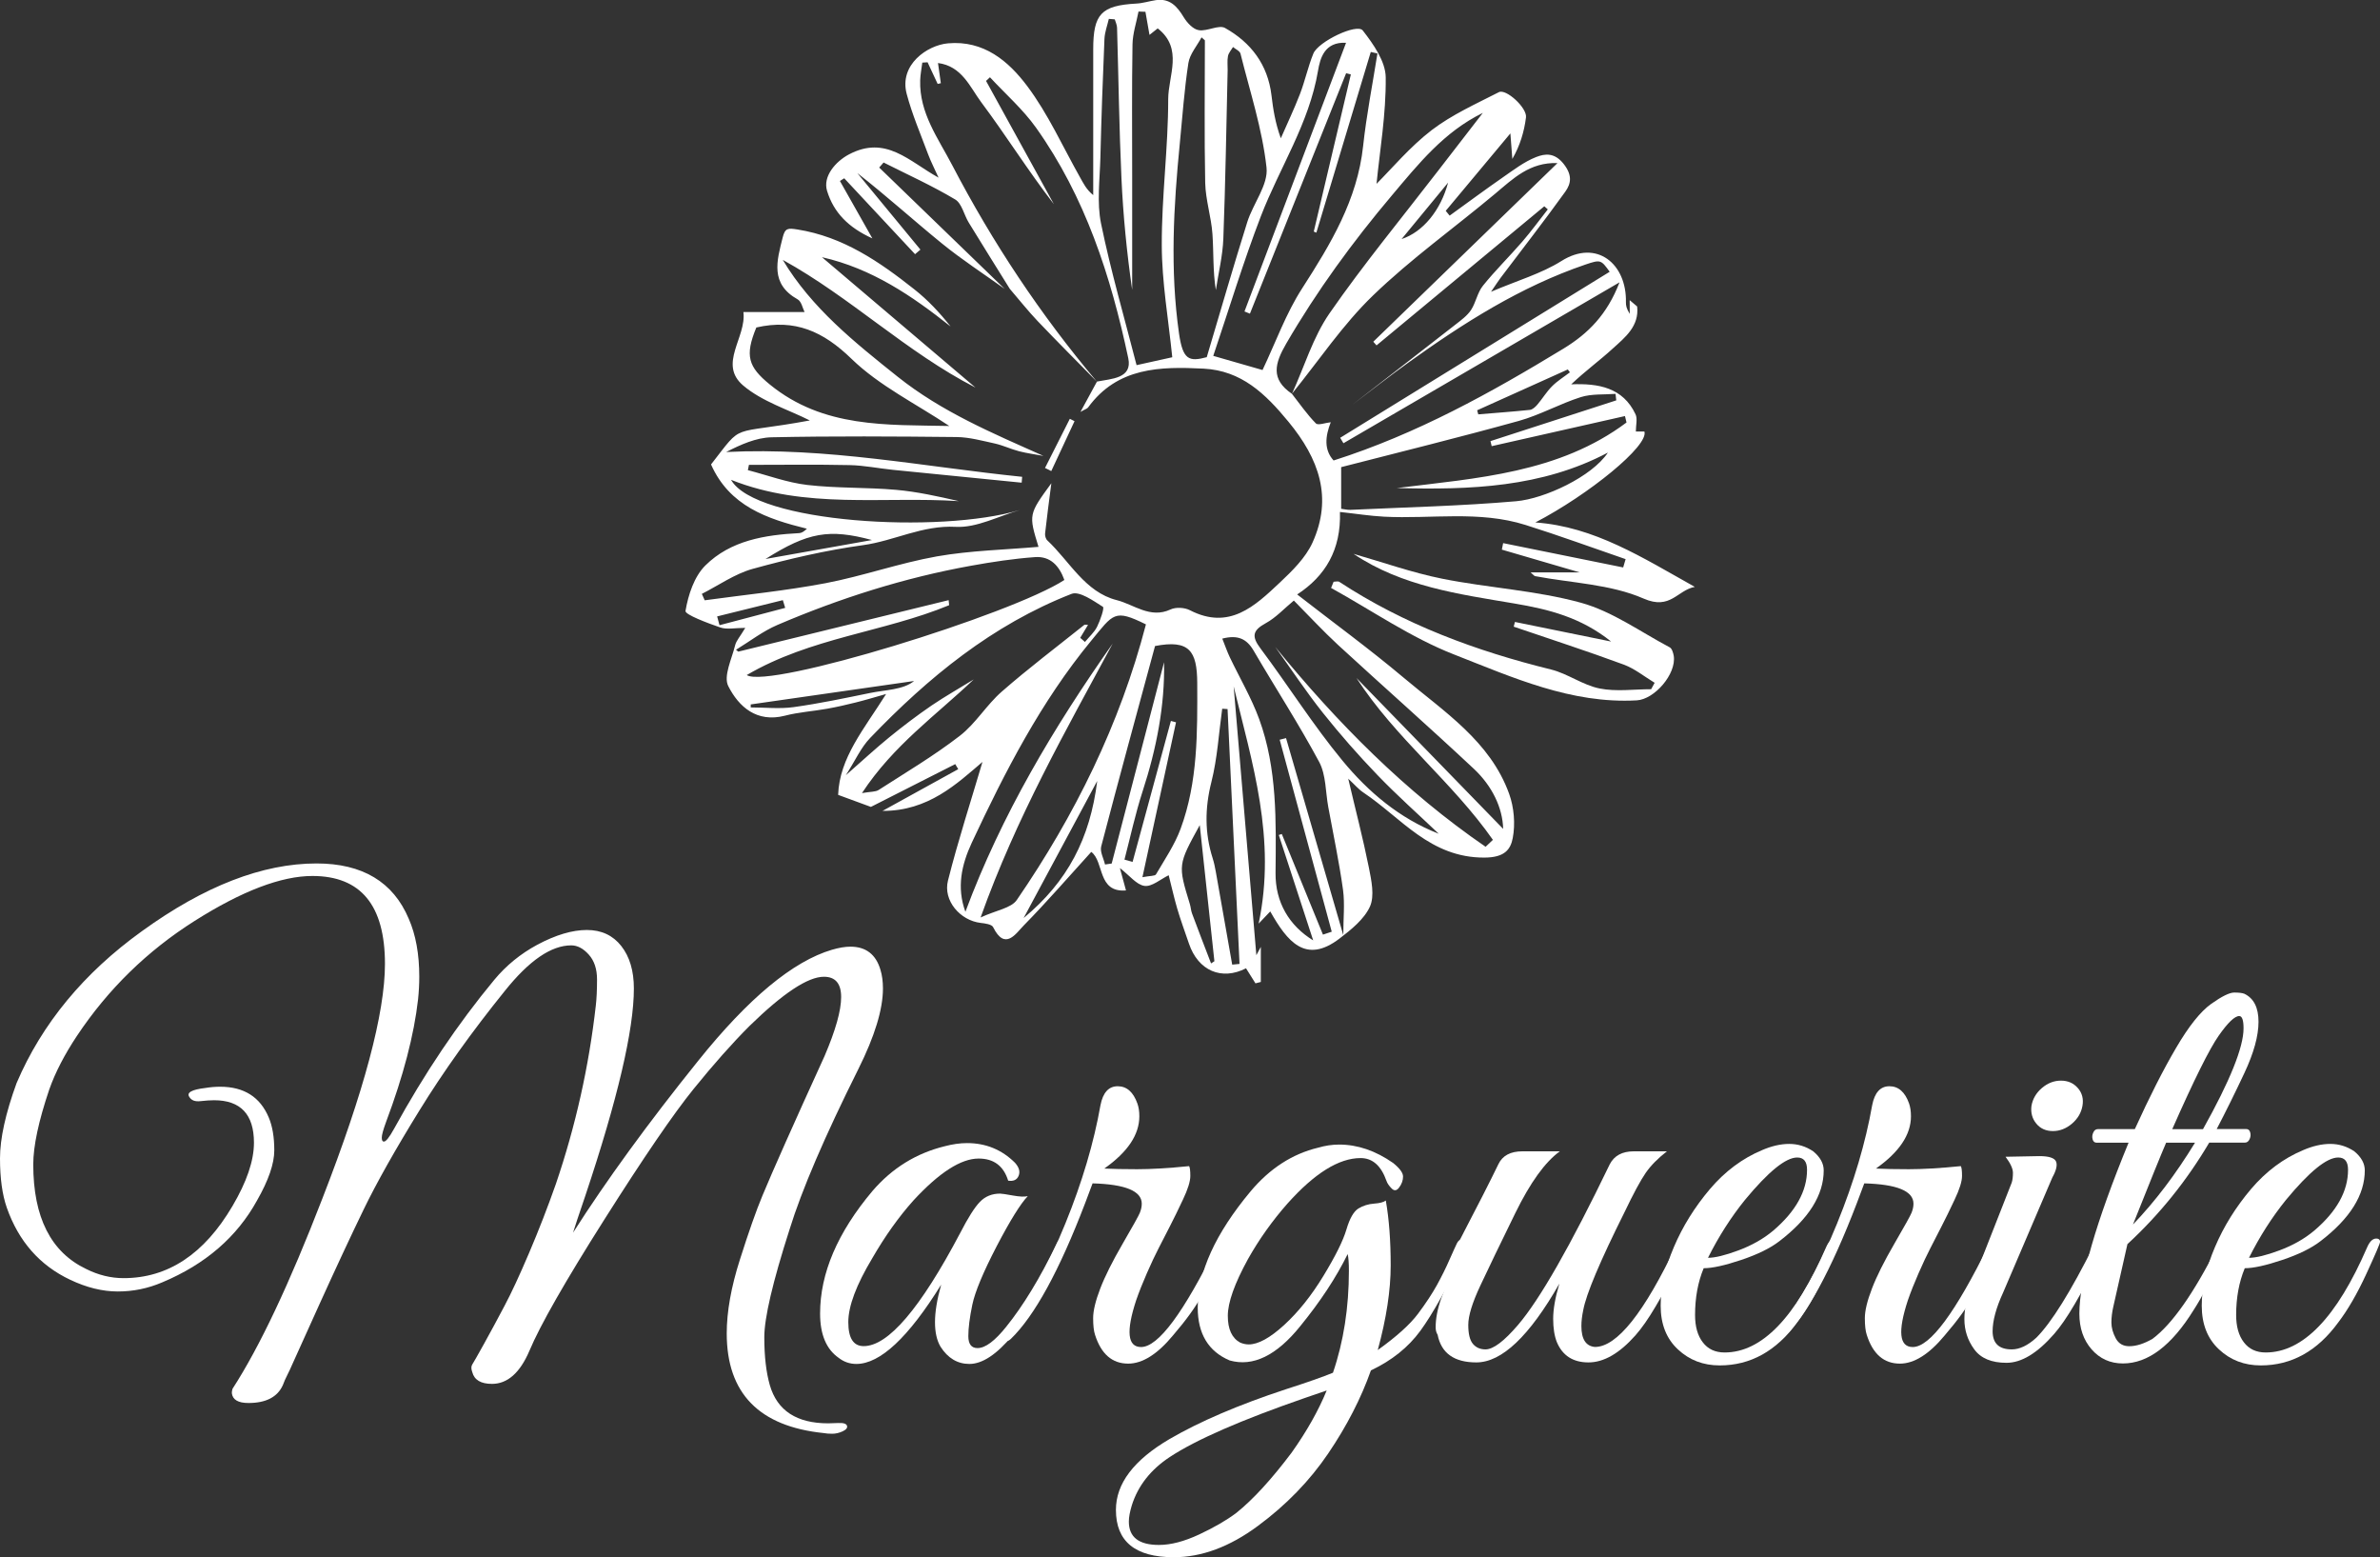 <?xml version="1.0" encoding="utf-8"?>
<!-- Generator: Adobe Illustrator 28.3.0, SVG Export Plug-In . SVG Version: 6.00 Build 0)  -->
<svg version="1.1" id="Calque_1" xmlns="http://www.w3.org/2000/svg" xmlns:xlink="http://www.w3.org/1999/xlink" x="0px" y="0px"
	 viewBox="0 0 292.68 191.44" style="enable-background:new 0 0 292.68 191.44;" xml:space="preserve">
<rect x="0" y="0" width="292.68" height="191.44" fill="#333333" stroke="none"/>
<style type="text/css">
	.st0{fill:#FFFFFF;}
</style>
<g>
	<g>
		<g>
			<path class="st0" d="M31.23,140.48c0-3.48-1.64-5.22-4.91-5.22c-0.45,0-1.01,0.04-1.66,0.11c-0.66,0.08-1.11-0.09-1.36-0.49
				c-0.4-0.55,0.25-0.93,1.97-1.13c0.6-0.1,1.21-0.15,1.81-0.15c2.92,0,4.91,1.26,5.97,3.78c0.45,1.06,0.68,2.41,0.68,4.04
				c0,1.64-0.71,3.69-2.12,6.16c-2.47,4.49-6.35,7.84-11.64,10.06c-1.77,0.76-3.59,1.13-5.48,1.13c-1.89,0-3.84-0.48-5.86-1.44
				c-3.73-1.76-6.33-4.71-7.79-8.85C0.28,146.88,0,144.86,0,142.41c0-2.44,0.68-5.53,2.04-9.26c3.12-7.31,8.27-13.54,15.42-18.68
				c7.66-5.54,14.82-8.32,21.47-8.32c5.64,0,9.43,2.27,11.34,6.81c0.86,1.97,1.29,4.34,1.29,7.11c0,0.91-0.05,1.84-0.15,2.8
				c-0.5,4.39-1.81,9.4-3.93,15.05c-0.35,0.96-0.53,1.6-0.53,1.93c0,0.33,0.08,0.49,0.23,0.49c0.25,0.05,0.68-0.48,1.29-1.59
				c3.73-6.8,7.84-12.9,12.32-18.3c1.46-1.76,3.23-3.2,5.29-4.31c2.27-1.21,4.3-1.81,6.09-1.81c1.79,0,3.2,0.66,4.23,1.97
				c1.03,1.31,1.55,3.05,1.55,5.22c0,5.09-1.99,13.58-5.97,25.48c-0.81,2.37-1.31,3.88-1.51,4.54c4.08-6.4,9.21-13.45,15.39-21.13
				c6.17-7.69,11.66-12.24,16.45-13.65c0.86-0.25,1.61-0.38,2.27-0.38c1.91,0,3.15,0.96,3.7,2.87c0.2,0.66,0.3,1.41,0.3,2.27
				c0,2.57-1.01,5.87-3.02,9.9c-4.13,8.27-6.96,14.85-8.47,19.74c-2.07,6.45-3.1,10.86-3.1,13.23c0,2.37,0.23,4.33,0.68,5.9
				c0.91,3.13,3.3,4.69,7.18,4.69c0.2,0,0.62-0.01,1.25-0.04c0.63-0.03,0.98,0.09,1.06,0.34c0.08,0.25-0.1,0.48-0.53,0.68
				c-0.43,0.2-0.86,0.3-1.29,0.3c-0.43,0-0.77-0.03-1.02-0.08c-7.96-0.81-11.95-4.89-11.95-12.25c0-2.67,0.54-5.71,1.63-9.11
				c1.08-3.4,2-6.01,2.76-7.83c1.21-2.92,3.75-8.64,7.64-17.16c1.36-3.18,2.04-5.59,2.04-7.26c0-1.66-0.71-2.49-2.12-2.49
				c-1.97,0-5.02,2.02-9.15,6.05c-2.12,2.12-4.41,4.7-6.88,7.75c-2.47,3.05-6.12,8.39-10.96,16.03c-4.84,7.64-7.91,13.02-9.22,16.14
				c-1.16,2.72-2.7,4.08-4.61,4.08c-1.36,0-2.17-0.48-2.42-1.44c-0.15-0.4-0.15-0.72,0-0.95c0.15-0.23,0.63-1.07,1.44-2.53
				c0.81-1.46,1.64-3,2.49-4.61c0.86-1.61,1.88-3.81,3.06-6.58c1.18-2.77,2.28-5.6,3.29-8.47c2.42-7.11,4.06-14.42,4.91-21.93
				c0.1-0.86,0.15-1.93,0.15-3.21s-0.34-2.31-1.02-3.06c-0.68-0.76-1.4-1.13-2.15-1.13c-2.47,0-5.19,1.87-8.17,5.6
				c-4.03,4.99-7.54,9.89-10.51,14.71c-2.97,4.81-5.25,8.86-6.84,12.14c-1.59,3.28-3.43,7.22-5.52,11.83
				c-2.09,4.61-3.2,7.07-3.33,7.37c-0.13,0.3-0.3,0.68-0.53,1.13c-0.23,0.45-0.42,0.88-0.57,1.29c-0.66,1.46-2.07,2.19-4.23,2.19
				c-1.26,0-1.94-0.4-2.04-1.21c0-0.15,0.02-0.33,0.08-0.53c3.33-5.14,7.01-12.93,11.04-23.36c5.14-13.21,7.71-22.83,7.71-28.88
				c0-7.21-2.97-10.81-8.92-10.81c-3.83,0-8.66,1.84-14.48,5.52c-5.82,3.68-10.65,8.39-14.48,14.14c-1.51,2.27-2.65,4.46-3.4,6.58
				c-1.31,3.88-1.97,6.96-1.97,9.22c0,6.5,2.17,10.79,6.5,12.85c1.51,0.76,3.05,1.13,4.61,1.13c5.44,0,9.91-2.95,13.38-8.85
				C30.34,145.3,31.23,142.7,31.23,140.48z"/>
			<path class="st0" d="M122.56,153.22c-1.66,3.2-2.66,5.6-2.99,7.18c-0.33,1.59-0.49,2.87-0.49,3.86c0,0.98,0.38,1.47,1.13,1.47
				c0.96,0,2.14-0.88,3.55-2.65c2.07-2.57,4.11-5.92,6.12-10.06c0.2-0.45,0.43-0.71,0.68-0.76c0.4-0.15,0.6,0,0.6,0.45
				c0,0.25-0.08,0.56-0.23,0.91c-4.64,9.38-8.54,14.06-11.72,14.06c-1.46,0-2.65-0.71-3.55-2.12c-0.45-0.76-0.68-1.76-0.68-3.02
				c0-1.26,0.25-2.8,0.76-4.61c-4.03,6.5-7.51,9.75-10.43,9.75c-0.81,0-1.54-0.25-2.19-0.76c-1.51-1.06-2.27-2.87-2.27-5.44
				c0-4.94,2.14-9.95,6.43-15.05c2.42-2.82,5.39-4.66,8.92-5.52c0.96-0.25,1.86-0.38,2.72-0.38c2.32,0,4.28,0.81,5.9,2.42
				c0.5,0.56,0.65,1.08,0.45,1.59c-0.2,0.5-0.63,0.71-1.29,0.61c-0.56-1.81-1.77-2.72-3.63-2.72c-2.17,0-4.84,1.71-8.01,5.14
				c-1.81,2.02-3.5,4.39-5.07,7.11c-1.97,3.28-2.95,5.9-2.95,7.86c0,1.97,0.63,2.95,1.89,2.95c3.02,0,6.98-4.64,11.87-13.91
				c0.96-1.86,1.76-3.14,2.42-3.82c0.65-0.68,1.49-1.02,2.49-1.02c0.2,0,0.72,0.08,1.55,0.23c0.83,0.15,1.45,0.18,1.85,0.08
				C125.51,147.97,124.23,150.02,122.56,153.22z"/>
			<path class="st0" d="M140.11,137.23c0,2.27-1.44,4.41-4.31,6.43c1.01,0.05,2.36,0.08,4.04,0.08c1.69,0,3.82-0.12,6.39-0.38
				c0.1,0.15,0.15,0.56,0.15,1.21c0,0.66-0.3,1.63-0.91,2.91c-0.6,1.29-1.15,2.39-1.63,3.33c-0.48,0.93-0.93,1.81-1.36,2.65
				c-0.43,0.83-0.91,1.85-1.44,3.06c-0.53,1.21-0.97,2.32-1.32,3.33c-1.26,3.83-1.06,5.75,0.6,5.75c2.12,0,5.24-4.21,9.38-12.63
				c0.35-0.65,0.64-0.91,0.87-0.76c0.23,0.15,0.34,0.34,0.34,0.57s-0.33,1.01-0.98,2.34c-0.66,1.34-1.36,2.71-2.12,4.12
				c-0.76,1.41-1.94,3.05-3.55,4.92c-1.92,2.32-3.76,3.48-5.52,3.48c-1.97,0-3.33-1.18-4.08-3.55c-0.15-0.45-0.23-1.13-0.23-2.04
				c0-0.91,0.29-2.12,0.87-3.63c0.58-1.51,1.5-3.35,2.76-5.52c1.26-2.17,1.97-3.44,2.12-3.82c0.15-0.38,0.23-0.74,0.23-1.1
				c0-1.56-2.02-2.39-6.05-2.5l-0.91,2.42c-3.18,8.32-6.23,13.89-9.15,16.71c-0.5,0.45-0.76,0.3-0.76-0.45
				c0-0.15,0.05-0.33,0.15-0.53c2.82-3.73,5.27-8.14,7.33-13.23c2.07-5.09,3.5-9.93,4.31-14.52c0.3-1.56,1.01-2.34,2.12-2.34
				c1.11,0,1.92,0.71,2.42,2.12C140.03,136.1,140.11,136.63,140.11,137.23z"/>
			<path class="st0" d="M144.34,191.44c-4.74,0-7.11-1.94-7.11-5.82c0-3.23,2.19-6.12,6.58-8.7c3.73-2.17,8.49-4.21,14.29-6.12
				c2.67-0.86,4.61-1.54,5.82-2.04c1.31-3.83,1.96-8.02,1.96-12.55c0-0.91-0.05-1.59-0.15-2.04c-1.41,2.87-3.35,5.82-5.82,8.85
				c-2.92,3.63-5.82,5.04-8.69,4.23c-2.62-1.11-3.93-3.28-3.93-6.5c0-4.33,2.17-9.1,6.5-14.29c2.37-2.82,5.14-4.61,8.32-5.37
				c0.86-0.25,1.71-0.38,2.57-0.38c2.27,0,4.49,0.76,6.65,2.27c0.81,0.66,1.21,1.21,1.21,1.66c0,0.45-0.15,0.9-0.46,1.32
				c-0.3,0.43-0.62,0.48-0.94,0.15c-0.33-0.33-0.54-0.64-0.64-0.94c-0.66-1.86-1.71-2.8-3.18-2.8c-2.67,0-5.67,1.87-9,5.6
				c-1.87,2.12-3.48,4.39-4.84,6.8c-1.66,3.02-2.49,5.36-2.49,6.99c0,1.64,0.5,2.73,1.51,3.29c0.35,0.15,0.71,0.23,1.06,0.23
				c1.16,0,2.61-0.79,4.35-2.38c1.74-1.59,3.35-3.6,4.84-6.05c1.49-2.45,2.43-4.35,2.83-5.71c0.4-1.36,0.9-2.22,1.47-2.57
				c0.58-0.35,1.22-0.55,1.93-0.6c0.71-0.05,1.18-0.18,1.44-0.38c0.4,2.27,0.6,4.93,0.6,7.98c0,3.05-0.53,6.52-1.59,10.4
				c2.32-1.66,3.97-3.15,4.95-4.46c0.98-1.31,1.76-2.5,2.34-3.55c0.58-1.06,1.1-2.1,1.55-3.14c0.46-1.03,0.76-1.7,0.91-2
				s0.4-0.49,0.76-0.57c0.35-0.08,0.53,0.09,0.53,0.49c0,0.25-0.08,0.56-0.23,0.91c-2.22,4.59-4.07,7.9-5.56,9.94
				c-1.49,2.04-3.52,3.67-6.09,4.88c-1.21,3.43-2.96,6.83-5.25,10.21c-2.29,3.38-5.18,6.35-8.66,8.92
				C151.22,190.16,147.77,191.44,144.34,191.44z M138.82,187.06c0,1.92,1.24,2.87,3.7,2.87c1.46,0,3.11-0.43,4.95-1.29
				c1.84-0.86,3.36-1.74,4.57-2.65c2.07-1.66,4.33-4.13,6.8-7.41c1.86-2.62,3.3-5.17,4.31-7.64l-2.65,0.91
				c-7.86,2.72-13.41,5.14-16.63,7.26c-2.37,1.56-3.93,3.55-4.69,5.97C138.95,185.85,138.82,186.5,138.82,187.06z"/>
			<path class="st0" d="M176.55,163.17c0-2.17,0.93-4.79,2.8-7.86c-0.81,0-1.03-0.4-0.68-1.21l1.36-2.65
				c1.71-3.28,3.13-6.05,4.23-8.32c0.5-1.06,1.49-1.59,2.95-1.59h4.61c-1.81,1.31-3.64,3.84-5.48,7.6c-1.84,3.75-3.26,6.7-4.27,8.85
				c-1.01,2.14-1.51,3.77-1.51,4.88c0,1.11,0.19,1.89,0.57,2.34c0.38,0.45,0.89,0.68,1.55,0.68c0.96,0,2.29-1.01,4.01-3.02
				c2.67-3.13,6.43-9.7,11.27-19.74c0.55-1.06,1.54-1.59,2.95-1.59h4.08c-1.11,0.86-1.98,1.74-2.61,2.65
				c-0.63,0.91-1.5,2.52-2.61,4.84c-3.02,6.05-4.71,10.06-5.07,12.02c-0.15,0.71-0.23,1.36-0.23,1.97c0,1.61,0.55,2.47,1.66,2.57
				c2.72,0,6.07-4.21,10.06-12.63c0.3-0.71,0.61-0.98,0.91-0.83c0.3,0.15,0.45,0.35,0.45,0.6c0,0.25-0.23,0.83-0.68,1.74
				c-0.45,0.91-0.9,1.79-1.32,2.65c-0.43,0.86-1.08,2.03-1.97,3.52c-0.88,1.49-1.7,2.66-2.46,3.52c-1.97,2.22-3.89,3.33-5.78,3.33
				s-3.19-0.83-3.89-2.5c-0.3-0.76-0.45-1.71-0.45-2.87c0-1.16,0.25-2.6,0.76-4.31c-3.68,6.45-7.08,9.68-10.21,9.68
				c-2.72,0-4.31-1.13-4.76-3.4C176.62,163.82,176.55,163.52,176.55,163.17z"/>
			<path class="st0" d="M209.51,155.91c-0.71,1.71-1.06,3.63-1.06,5.75c0,1.41,0.31,2.53,0.95,3.36c0.63,0.83,1.52,1.25,2.68,1.25
				c4.59,0,8.74-4.31,12.48-12.93c0.35-0.81,0.78-1.16,1.29-1.06c0.2,0.05,0.3,0.18,0.3,0.38c0,0.2-0.57,1.52-1.7,3.97
				c-1.13,2.45-2.28,4.42-3.44,5.94c-2.57,3.53-5.75,5.29-9.53,5.29c-2.02,0-3.73-0.65-5.14-1.97c-1.41-1.31-2.12-3.1-2.12-5.37
				c0-2.27,0.54-4.68,1.63-7.22c1.08-2.54,2.56-4.91,4.42-7.11c1.86-2.19,4.01-3.79,6.43-4.8c1.16-0.5,2.27-0.76,3.33-0.76
				c1.06,0,2.04,0.3,2.95,0.91c0.86,0.71,1.29,1.49,1.29,2.34c0,3.02-1.81,5.92-5.44,8.7c-1.11,0.86-2.67,1.63-4.69,2.31
				C212.11,155.57,210.57,155.91,209.51,155.91z M222.22,143.81c0-1.01-0.4-1.51-1.21-1.51c-1.41,0-3.55,1.74-6.43,5.22
				c-1.71,2.12-3.23,4.49-4.54,7.11c0.86,0,2.1-0.3,3.74-0.91c1.64-0.61,3.06-1.41,4.27-2.42
				C220.83,148.93,222.22,146.43,222.22,143.81z"/>
			<path class="st0" d="M235,137.23c0,2.27-1.44,4.41-4.31,6.43c1.01,0.05,2.36,0.08,4.05,0.08c1.69,0,3.82-0.12,6.39-0.38
				c0.1,0.15,0.15,0.56,0.15,1.21c0,0.66-0.3,1.63-0.91,2.91c-0.6,1.29-1.15,2.39-1.63,3.33c-0.48,0.93-0.93,1.81-1.36,2.65
				c-0.43,0.83-0.91,1.85-1.44,3.06c-0.53,1.21-0.97,2.32-1.32,3.33c-1.26,3.83-1.06,5.75,0.6,5.75c2.12,0,5.24-4.21,9.38-12.63
				c0.35-0.65,0.64-0.91,0.87-0.76c0.23,0.15,0.34,0.34,0.34,0.57s-0.33,1.01-0.98,2.34c-0.66,1.34-1.36,2.71-2.12,4.12
				c-0.76,1.41-1.94,3.05-3.55,4.92c-1.92,2.32-3.76,3.48-5.52,3.48c-1.97,0-3.33-1.18-4.08-3.55c-0.15-0.45-0.23-1.13-0.23-2.04
				c0-0.91,0.29-2.12,0.87-3.63c0.58-1.51,1.5-3.35,2.76-5.52c1.26-2.17,1.97-3.44,2.12-3.82c0.15-0.38,0.23-0.74,0.23-1.1
				c0-1.56-2.02-2.39-6.05-2.5l-0.91,2.42c-3.18,8.32-6.23,13.89-9.15,16.71c-0.5,0.45-0.76,0.3-0.76-0.45
				c0-0.15,0.05-0.33,0.15-0.53c2.82-3.73,5.27-8.14,7.33-13.23c2.07-5.09,3.5-9.93,4.31-14.52c0.3-1.56,1.01-2.34,2.12-2.34
				c1.11,0,1.92,0.71,2.42,2.12C234.92,136.1,235,136.63,235,137.23z"/>
			<path class="st0" d="M247.4,165.89c0.96,0,1.97-0.48,3.02-1.44c1.86-1.86,4.23-5.67,7.11-11.42c0.35-0.76,0.71-0.98,1.06-0.68
				c0.1,0.1,0.15,0.26,0.15,0.49s-0.2,0.78-0.61,1.66c-0.4,0.88-0.77,1.68-1.1,2.38c-0.33,0.71-0.96,1.85-1.89,3.44
				c-0.93,1.59-1.78,2.81-2.53,3.67c-2.07,2.37-4.02,3.55-5.86,3.55c-1.84,0-3.16-0.55-3.97-1.66c-0.81-1.11-1.21-2.34-1.21-3.71
				c0-1.36,0.33-2.85,0.98-4.46l4.84-12.32c0.1-0.3,0.15-0.71,0.15-1.21c0-0.5-0.3-1.16-0.91-1.97l4.16-0.08
				c1.16,0,1.84,0.22,2.04,0.64c0.2,0.43,0.05,1.1-0.45,2l-6.05,14.14c-0.86,1.87-1.29,3.45-1.29,4.76
				C245.05,165.16,245.83,165.89,247.4,165.89z M254.8,138.14c-0.71,0.6-1.49,0.91-2.34,0.91s-1.54-0.3-2.04-0.91
				c-0.5-0.6-0.71-1.33-0.6-2.19c0.15-0.86,0.58-1.59,1.28-2.19s1.49-0.91,2.34-0.91c0.86,0,1.55,0.3,2.08,0.91
				c0.53,0.6,0.72,1.34,0.57,2.19C255.94,136.8,255.51,137.53,254.8,138.14z"/>
			<path class="st0" d="M255.71,161.5c0-4.18,2.01-11.19,6.05-21.02h-3.93c-0.25,0-0.42-0.14-0.49-0.42
				c-0.08-0.28-0.05-0.55,0.08-0.83c0.12-0.28,0.31-0.42,0.57-0.42h4.54c1.81-3.98,3.5-7.31,5.07-9.98c1.56-2.67,3-4.47,4.31-5.41
				c1.31-0.93,2.26-1.4,2.84-1.4c0.58,0,0.99,0.05,1.25,0.15c1.16,0.56,1.74,1.7,1.74,3.44c0,1.74-0.58,3.84-1.74,6.31
				c-1.16,2.47-2.29,4.76-3.4,6.88h3.63c0.25,0,0.42,0.14,0.49,0.42c0.08,0.28,0.05,0.56-0.08,0.83c-0.13,0.28-0.32,0.42-0.57,0.42
				h-4.39c-2.77,4.69-6.12,8.85-10.06,12.48l-1.74,7.71c-0.15,0.66-0.23,1.3-0.23,1.93c0,0.63,0.18,1.27,0.53,1.93
				c0.35,0.66,0.91,0.98,1.66,0.98c0.86,0,1.81-0.3,2.87-0.91c2.42-1.81,5.09-5.62,8.01-11.42c0.2-0.45,0.44-0.73,0.72-0.83
				c0.28-0.1,0.44-0.04,0.49,0.19c0.05,0.23-0.03,0.59-0.23,1.1c-1.66,3.48-2.98,5.95-3.93,7.41c-2.72,4.39-5.62,6.58-8.7,6.58
				c-1.56,0-2.85-0.58-3.86-1.74C256.21,164.73,255.71,163.27,255.71,161.5z M269.93,140.48h-3.55c-0.61,1.41-1.97,4.76-4.08,10.06
				C265.01,147.72,267.56,144.36,269.93,140.48z M270.91,138.82c3.33-5.95,4.99-10.08,4.99-12.4c0-1.01-0.18-1.51-0.53-1.51
				c-0.56,0-1.4,0.81-2.53,2.42c-1.13,1.61-3.04,5.44-5.71,11.49H270.91z"/>
			<path class="st0" d="M276.05,155.91c-0.71,1.71-1.06,3.63-1.06,5.75c0,1.41,0.31,2.53,0.95,3.36c0.63,0.83,1.52,1.25,2.68,1.25
				c4.59,0,8.74-4.31,12.48-12.93c0.35-0.81,0.78-1.16,1.29-1.06c0.2,0.05,0.3,0.18,0.3,0.38c0,0.2-0.57,1.52-1.7,3.97
				c-1.13,2.45-2.28,4.42-3.44,5.94c-2.57,3.53-5.75,5.29-9.53,5.29c-2.02,0-3.73-0.65-5.14-1.97c-1.41-1.31-2.12-3.1-2.12-5.37
				c0-2.27,0.54-4.68,1.63-7.22c1.08-2.54,2.56-4.91,4.42-7.11c1.86-2.19,4.01-3.79,6.43-4.8c1.16-0.5,2.27-0.76,3.33-0.76
				c1.06,0,2.04,0.3,2.95,0.91c0.86,0.71,1.29,1.49,1.29,2.34c0,3.02-1.81,5.92-5.44,8.7c-1.11,0.86-2.67,1.63-4.69,2.31
				C278.65,155.57,277.11,155.91,276.05,155.91z M288.75,143.81c0-1.01-0.4-1.51-1.21-1.51c-1.41,0-3.55,1.74-6.43,5.22
				c-1.71,2.12-3.23,4.49-4.54,7.11c0.86,0,2.1-0.3,3.74-0.91c1.64-0.61,3.06-1.41,4.27-2.42
				C287.37,148.93,288.75,146.43,288.75,143.81z"/>
		</g>
	</g>
</g>
<g>
	<path class="st0" d="M172.61,83.31c-4.23-3.56-8.71-6.82-13.09-10.23c3.47-2.26,5.41-5.5,5.26-10.14c1.96,0.21,3.69,0.49,5.43,0.58
		c5.8,0.3,11.7-0.78,17.4,1.02c4.13,1.3,8.2,2.79,12.3,4.2c-0.1,0.34-0.2,0.68-0.3,1.02c-4.92-1-9.84-1.99-14.76-2.99
		c-0.05,0.27-0.1,0.53-0.16,0.8c3.16,0.92,6.31,1.84,9.58,2.8c-2,0-3.9,0-6.04,0c0.34,0.29,0.44,0.44,0.55,0.46
		c4.48,0.85,9.28,0.98,13.35,2.76c3.3,1.44,4.12-1.03,6.29-1.44c-6.43-3.59-12.35-7.41-19.61-7.92c6.57-3.42,13.99-9.45,13.41-11.18
		c-0.38,0-0.78,0-1.05,0c0-0.78,0.22-1.57-0.04-2.12c-1.55-3.28-4.54-3.82-7.91-3.68c1.75-1.66,3.51-2.93,5.1-4.39
		c1.54-1.39,3.28-2.77,3.01-5.18c-0.31-0.26-0.61-0.52-0.92-0.78c0,0.56,0,1.13,0.01,1.69c-0.42-0.67-0.48-1.06-0.47-1.44
		c0.1-4.7-3.58-7.81-7.95-5.05c-2.44,1.53-5.32,2.36-8.64,3.77c0.66-0.96,0.9-1.34,1.17-1.7c2.66-3.53,5.38-7.01,7.96-10.6
		c0.74-1.03,0.87-2.06-0.2-3.42c-1.13-1.42-2.29-1.27-3.39-0.84c-1.45,0.57-2.75,1.57-4.05,2.47c-2.22,1.54-4.39,3.15-6.58,4.73
		c-0.16-0.2-0.32-0.39-0.48-0.59c2.58-3.09,5.16-6.18,7.95-9.52c0.1,1.3,0.17,2.22,0.24,3.14c0.95-1.64,1.46-3.36,1.68-5.11
		c0.15-1.17-2.45-3.55-3.33-3.1c-2.82,1.44-5.78,2.77-8.27,4.67c-2.67,2.05-4.88,4.7-6.78,6.6c0.4-4.05,1.18-8.57,1.13-13.09
		c-0.02-1.95-1.51-4.08-2.82-5.76c-0.71-0.92-5.48,1.36-6.08,2.84c-0.66,1.62-1.02,3.35-1.65,4.98c-0.71,1.84-1.56,3.62-2.35,5.43
		c-0.7-1.94-0.95-3.61-1.15-5.29c-0.45-3.77-2.53-6.49-5.71-8.27c-0.77-0.43-2.18,0.44-3.23,0.27c-0.7-0.11-1.44-0.91-1.85-1.59
		c-0.81-1.34-1.71-2.35-3.43-2.1c-0.8,0.12-1.59,0.38-2.39,0.42c-4.32,0.24-5.31,1.27-5.31,5.62c0,2.86,0,5.71,0,8.57
		c0,3.12,0,6.24,0,9.36c-0.86-0.7-1.22-1.48-1.64-2.22c-2.12-3.76-3.91-7.77-6.48-11.19c-2.29-3.05-5.33-5.65-9.75-5.25
		c-2.54,0.23-6.02,2.63-5.07,6.21c0.67,2.53,1.72,4.97,2.64,7.44c0.35,0.93,0.81,1.81,1.28,2.86c-3.62-1.99-6.47-5.27-11.03-2.85
		c-1.62,0.86-3.23,2.69-2.68,4.48c0.82,2.67,2.62,4.5,5.57,5.84c-1.49-2.64-2.74-4.85-3.99-7.06c0.18-0.11,0.35-0.22,0.53-0.33
		c2.9,3.11,5.81,6.22,8.71,9.33c0.22-0.19,0.44-0.37,0.66-0.56c-2.59-3.14-5.18-6.27-7.76-9.41c3.59,2.8,6.92,5.82,10.4,8.65
		c2.46,2,5.13,3.73,7.71,5.58c-5.14-4.97-10.28-9.94-15.42-14.91c0.18-0.21,0.36-0.41,0.54-0.62c2.95,1.49,5.97,2.85,8.8,4.54
		c0.83,0.49,1.09,1.91,1.68,2.86c1.66,2.72,3.36,5.42,5.04,8.13c1.14,1.32,2.22,2.7,3.42,3.96c2.39,2.51,4.85,4.96,7.28,7.44
		c-6.91-8.2-12.81-17.07-17.77-26.58c-1.74-3.34-4.06-6.42-3.95-10.44c0.02-0.73,0.17-1.46,0.26-2.19c0.22-0.01,0.43-0.03,0.65-0.04
		c0.41,0.89,0.83,1.77,1.24,2.66c0.13-0.03,0.26-0.06,0.39-0.09c-0.11-0.76-0.22-1.52-0.35-2.48c2.95,0.38,3.94,2.97,5.31,4.81
		c3.06,4.09,5.77,8.44,8.94,12.54c-2.78-5.05-5.56-10.1-8.34-15.15c0.16-0.15,0.32-0.3,0.48-0.45c1.9,2.05,4.05,3.93,5.66,6.19
		c6.06,8.51,9.21,18.27,11.35,28.35c0.53,2.5-2.08,2.52-3.85,2.87c-0.61,1.13-1.23,2.25-2.03,3.73c0.57-0.33,0.82-0.39,0.94-0.55
		c3.61-4.95,8.86-5.04,14.2-4.77c4.66,0.24,7.6,3.08,10.44,6.53c3.76,4.56,5.47,9.32,2.95,14.87c-0.85,1.86-2.48,3.46-4.01,4.9
		c-3.08,2.9-6.22,5.89-11.06,3.4c-0.66-0.34-1.74-0.4-2.39-0.09c-2.5,1.16-4.5-0.62-6.61-1.15c-3.9-0.99-5.78-4.76-8.53-7.34
		c-0.2-0.18-0.31-0.58-0.28-0.86c0.22-2,0.49-3.99,0.77-6.17c-2.8,3.84-2.8,3.84-1.58,7.82c-4.15,0.36-8.37,0.45-12.48,1.17
		c-4.62,0.82-9.11,2.42-13.72,3.3c-4.91,0.93-9.9,1.42-14.85,2.1c-0.12-0.26-0.24-0.53-0.35-0.79c2.07-1.05,4.05-2.46,6.24-3.07
		c4.46-1.23,9.01-2.29,13.59-2.92c3.84-0.53,7.29-2.47,11.39-2.25c2.59,0.14,5.26-1.32,7.89-2.07c-9.88,2.96-32.53,1.59-35.52-3.71
		c9.21,3.67,18.71,2.01,28.02,2.62c-2.55-0.58-5.12-1.16-7.73-1.39c-3.63-0.32-7.3-0.18-10.92-0.6c-2.47-0.29-4.87-1.19-7.3-1.82
		c0.04-0.22,0.09-0.43,0.13-0.65c4.14,0,8.27-0.06,12.41,0.03c1.76,0.04,3.52,0.4,5.28,0.58c5.28,0.53,10.56,1.05,15.85,1.58
		c0.02-0.24,0.04-0.48,0.06-0.72c-12.07-1.23-24.03-3.67-36.4-3.05c1.79-0.91,3.68-1.77,5.58-1.81c7.59-0.16,15.18-0.11,22.77-0.03
		c1.57,0.02,3.15,0.46,4.71,0.8c1.01,0.23,1.97,0.69,2.97,0.95c0.98,0.25,1.99,0.38,2.99,0.57c-6.3-2.81-12.51-5.42-17.92-9.73
		c-5.31-4.24-10.59-8.44-14.14-14.37c8.37,4.62,15.23,11.36,23.7,15.7c-6.29-5.34-12.59-10.69-18.88-16.03
		c6.14,1.39,11.07,4.75,15.82,8.52c-1.34-1.7-2.8-3.26-4.45-4.56c-4.3-3.4-8.76-6.48-14.4-7.37c-1.16-0.18-1.51-0.18-1.8,0.99
		c-0.73,2.89-1.56,5.7,1.85,7.61c0.46,0.26,0.6,1.07,0.84,1.55c-2.49,0-4.96,0-7.52,0c0.4,3.11-3.14,6.4-0.02,9.04
		c2.34,1.98,5.53,2.95,8.19,4.29c-10.08,1.86-8.02,0.12-12.15,5.41c2.27,5.12,6.88,6.69,11.79,7.9c-0.38,0.36-0.65,0.52-0.93,0.54
		c-4.24,0.22-8.45,0.9-11.56,3.98c-1.37,1.36-2.11,3.62-2.44,5.59c-0.07,0.45,2.73,1.5,4.28,2.03c0.81,0.28,1.8,0.05,3.07,0.05
		c-0.63,1.07-1.11,1.57-1.25,2.15c-0.41,1.68-1.46,3.79-0.84,5.01c1.29,2.54,3.49,4.52,6.95,3.64c1.7-0.44,3.48-0.55,5.21-0.86
		c1.18-0.21,2.36-0.48,3.52-0.77c1.13-0.28,2.25-0.62,3.73-1.04c-2.71,4.32-5.73,7.82-5.9,12.4c1.71,0.63,3.07,1.13,4.03,1.48
		c3.53-1.79,6.95-3.52,10.37-5.26c0.12,0.21,0.24,0.42,0.37,0.62c-2.97,1.64-5.94,3.27-9.31,5.13c5.63,0.03,9.16-3.35,12.29-6.02
		c-1.38,4.69-2.98,9.59-4.24,14.58c-0.63,2.48,1.52,4.92,4.01,5.21c0.54,0.06,1.37,0.17,1.54,0.52c1.47,2.97,2.81,0.76,3.78-0.22
		c2.83-2.88,5.48-5.94,8.29-9.03c1.61,1.21,0.73,5.02,4.27,4.74c-0.25-0.93-0.48-1.75-0.75-2.75c1.19,0.91,2.04,2.05,3.02,2.19
		c0.91,0.13,1.97-0.82,2.98-1.31c0.33,1.29,0.64,2.69,1.04,4.07c0.43,1.46,0.96,2.89,1.45,4.33c1.13,3.35,4.03,4.58,7.02,3.04
		c0.39,0.62,0.77,1.23,1.16,1.85c0.22-0.06,0.44-0.11,0.66-0.17c0-1.59,0-3.17,0-4.31c-0.06,0.1-0.36,0.67-0.55,1.02
		c-0.92-10.94-1.85-21.99-2.79-33.05c2.27,9.41,5.28,18.72,3.07,29.17c0.78-0.82,1.08-1.14,1.43-1.5c2.08,3.68,4.33,6.53,8.51,3.34
		c1.44-1.1,3.04-2.38,3.75-3.94c0.59-1.32,0.18-3.21-0.13-4.78c-0.71-3.55-1.63-7.05-2.54-10.94c0.8,0.74,1.27,1.31,1.86,1.7
		c4.68,3.12,8.2,8.03,14.89,8c2.48-0.01,3.21-0.99,3.48-2.4c0.33-1.73,0.16-3.76-0.44-5.43C183.26,91.12,177.57,87.49,172.61,83.31z
		 M194.4,48.82c1.33-0.42,2.84-0.29,4.27-0.4c0.03,0.27,0.06,0.53,0.09,0.8c-5.16,1.67-10.31,3.34-15.47,5.01
		c0.05,0.21,0.1,0.41,0.15,0.62c5.46-1.23,10.92-2.46,16.39-3.7c0.06,0.26,0.13,0.53,0.19,0.79c-8.31,6.22-18.39,6.84-28.24,8.06
		c9.01,0.24,17.84-0.07,25.95-4.36c-1.96,2.96-7.78,5.67-11.27,5.98c-6.77,0.59-13.58,0.74-20.38,1.06
		c-0.39,0.02-0.79-0.09-1.15-0.13c0-1.71,0-3.35,0-5.12c7.19-1.85,14.56-3.66,21.87-5.69C189.4,51.01,191.82,49.64,194.4,48.82z
		 M181.65,50.44c3.72-1.67,7.43-3.35,11.15-5.02c0.09,0.12,0.18,0.23,0.26,0.35c-0.74,0.57-1.55,1.06-2.2,1.72
		c-0.68,0.68-1.18,1.52-1.8,2.25c-0.24,0.28-0.59,0.61-0.92,0.65c-2.11,0.22-4.23,0.37-6.35,0.55
		C181.74,50.77,181.7,50.61,181.65,50.44z M172.36,29.39c2.1-2.55,3.91-4.75,5.72-6.94C177.16,25.89,174.97,28.53,172.36,29.39z
		 M144.16,43.92c-1.19,0.26-2.89,0.64-4.39,0.97c-1.49-5.81-3.17-11.56-4.37-17.41c-0.53-2.6-0.15-5.4-0.08-8.1
		c0.12-4.87,0.29-9.73,0.5-14.6c0.04-0.83,0.35-1.64,0.54-2.46c0.24,0.02,0.49,0.04,0.73,0.06c0.1,0.34,0.27,0.68,0.28,1.02
		c0.18,6.17,0.26,12.35,0.54,18.51c0.21,4.58,0.66,9.16,1.32,13.73c0-4.67,0-9.34,0-14.01c0-5.39-0.05-10.77,0.04-16.16
		c0.02-1.35,0.48-2.7,0.74-4.05c0.28,0.01,0.57,0.02,0.85,0.03c0.16,0.89,0.31,1.78,0.5,2.84c0.37-0.3,0.69-0.55,1.01-0.8
		c3.18,2.48,1.29,5.83,1.29,8.72c0,5.98-0.81,11.96-0.79,17.93C142.88,34.68,143.68,39.21,144.16,43.92z M144.99,41
		c-1.12-7.84-0.67-15.61,0.1-23.41c0.32-3.28,0.55-6.58,1.05-9.83c0.17-1.11,1.06-2.12,1.62-3.17c0.14,0.12,0.27,0.25,0.41,0.37
		c0,5.84-0.08,11.69,0.04,17.53c0.05,2.09,0.74,4.17,0.89,6.27c0.16,2.27,0.04,4.56,0.42,6.9c0.32-2.11,0.84-4.21,0.92-6.32
		c0.26-6.91,0.37-13.82,0.53-20.73c0.01-0.57-0.07-1.16,0.04-1.71c0.08-0.4,0.4-0.75,0.62-1.12c0.32,0.27,0.84,0.49,0.92,0.82
		c1.16,4.65,2.68,9.26,3.2,13.99c0.24,2.12-1.65,4.43-2.37,6.72c-1.7,5.41-3.27,10.86-4.98,16.6C146.2,44.5,145.46,44.23,144.99,41z
		 M155.26,45.49c-1.85-0.53-3.67-1.06-6.06-1.74c1.95-5.78,3.7-11.56,5.86-17.18c2.3-5.96,5.93-11.38,7.02-17.86
		c0.26-1.53,0.79-3.59,3.45-3.45c-4.19,11.09-8.34,22.06-12.49,33.03c0.22,0.09,0.45,0.18,0.67,0.27
		c3.94-9.85,7.88-19.71,11.83-29.56c0.19,0.05,0.38,0.1,0.58,0.15c-1.52,6.44-3.04,12.88-4.56,19.32c0.11,0.04,0.21,0.08,0.32,0.13
		c2.23-7.4,4.46-14.8,6.69-22.21c0.27,0.06,0.54,0.12,0.82,0.18c-0.6,3.79-1.35,7.57-1.76,11.38c-0.71,6.62-3.98,12.03-7.48,17.47
		C158.15,38.51,156.89,42.05,155.26,45.49z M161.82,52.05c-1.09-1.1-1.98-2.41-2.95-3.64c-2.64-1.8-2.12-3.72-0.69-6.18
		c3.77-6.48,8.16-12.49,12.99-18.21c3.25-3.85,6.4-7.81,11.18-10.14c-1.81,2.34-3.62,4.67-5.42,7.01
		c-4.51,5.86-9.23,11.57-13.44,17.64c-2.03,2.94-3.09,6.55-4.6,9.86c3.29-4.05,6.22-8.46,9.95-12.06
		c4.68-4.52,10.03-8.33,15.02-12.51c2.21-1.85,4.27-3.9,7.67-3.77c-7.62,7.39-15.13,14.67-22.65,21.96c0.13,0.15,0.26,0.3,0.4,0.45
		c6.88-5.7,13.75-11.4,20.63-17.1c0.14,0.13,0.29,0.25,0.43,0.38c-1.04,1.32-2.03,2.69-3.13,3.96c-1.59,1.84-3.33,3.54-4.85,5.43
		c-0.68,0.84-0.86,2.06-1.46,2.98c-0.46,0.69-1.19,1.23-1.86,1.75c-4.23,3.31-8.49,6.59-12.73,9.89c2.28-1.72,4.53-3.48,6.85-5.15
		c6.8-4.88,13.83-9.36,21.82-12.08c1.86-0.63,1.91-0.58,2.97,0.89c-11.05,6.81-22.09,13.61-33.14,20.41
		c0.13,0.22,0.26,0.44,0.4,0.67c11.14-6.49,22.29-12.98,33.95-19.78c-1.53,3.97-3.85,6.29-6.88,8.14
		c-8.93,5.43-18.02,10.49-28.28,13.76c-1.2-1.31-1.03-2.97-0.35-4.7C163.01,51.97,162.09,52.33,161.82,52.05z M94.67,47.27
		c-2.66-2.17-3.1-3.53-1.66-7.01c4.72-1.08,8.22,0.46,11.72,3.87c3.42,3.31,7.92,5.51,12.01,8.24
		C109.06,52.21,101.26,52.65,94.67,47.27z M107.23,66.39c-4.82,0.86-8.95,1.6-13.09,2.33C99.37,65.43,101.95,64.98,107.23,66.39z
		 M88.48,76.86c-0.1-0.36-0.19-0.72-0.29-1.08c2.69-0.67,5.39-1.34,8.08-2c0.1,0.32,0.2,0.63,0.29,0.95
		C93.87,75.44,91.17,76.15,88.48,76.86z M116.66,73.78c-8.62,2.11-17.24,4.22-25.87,6.33c-0.09-0.08-0.19-0.15-0.28-0.23
		c1.69-1.03,3.29-2.28,5.09-3.05c7.67-3.28,15.59-5.8,23.81-7.28c2.6-0.47,5.23-0.87,7.87-1.06c1.92-0.14,3,1.11,3.61,2.81
		c-6.48,4.23-36.36,13.46-39.06,11.69c7.88-4.62,16.87-5.27,24.89-8.59C116.71,74.2,116.69,73.99,116.66,73.78z M107.01,85.19
		c-3.12,0.64-6.25,1.3-9.4,1.74c-1.73,0.24-3.53,0.04-5.29,0.04c0-0.12,0-0.25,0-0.37l20.09-2.88
		C111.09,84.81,108.86,84.81,107.01,85.19z M118.03,90.46c-3.16,2.44-6.61,4.49-9.97,6.65c-0.4,0.26-0.99,0.2-2.06,0.39
		c3.87-5.89,9.1-9.55,13.74-13.97c-1.73,1.07-3.51,2.07-5.19,3.21c-1.78,1.22-3.51,2.53-5.19,3.9c-1.68,1.37-3.27,2.84-5.34,4.66
		c1.14-1.77,1.84-3.39,2.99-4.58c7.14-7.44,15.04-13.91,24.76-17.71c0.97-0.38,2.67,0.84,3.86,1.59c0.21,0.13-0.33,1.67-0.72,2.46
		c-0.35,0.69-0.98,1.24-1.49,1.86c-0.19-0.17-0.39-0.34-0.58-0.51c0.31-0.51,0.62-1.02,0.96-1.59c-0.22,0-0.39-0.06-0.47,0.01
		c-3.39,2.71-6.86,5.33-10.12,8.18C121.32,86.65,119.99,88.95,118.03,90.46z M120.59,112.79c4.41-12.35,10.47-22.95,16.24-33.67
		c-7.27,10.33-13.68,21.08-18.11,32.97c-1.1-2.99-0.47-5.79,0.78-8.48c4.09-8.75,8.51-17.34,14.68-24.83
		c2.76-3.34,2.83-3.95,6.74-2.02c-3.2,12.28-8.74,23.48-15.88,33.88C124.35,111.65,122.53,111.89,120.59,112.79z M125.88,112.86
		c3.12-5.8,5.93-11.03,9.05-16.85C134.05,103.08,131.29,108.38,125.88,112.86z M142.16,107.49c-0.13,0.22-0.74,0.17-1.67,0.35
		c1.42-6.53,2.77-12.79,4.13-19.04c-0.21-0.06-0.42-0.11-0.63-0.17c-1.57,5.78-3.14,11.55-4.71,17.33c-0.33-0.09-0.66-0.18-1-0.28
		c0.73-2.8,1.34-5.64,2.23-8.39c1.71-5.24,2.75-10.57,2.64-15.88c-2.12,8.13-4.28,16.44-6.44,24.75c-0.27,0.04-0.55,0.08-0.82,0.12
		c-0.17-0.74-0.64-1.57-0.47-2.22c2.14-8.2,4.38-16.37,6.62-24.64c4.22-0.81,5.17,0.6,5.19,4.54c0.02,6.08,0.09,12.15-2.05,17.94
		C144.45,103.87,143.23,105.66,142.16,107.49z M148.93,118.44c-0.78-2.04-1.58-4.09-2.34-6.14c-0.14-0.37-0.15-0.78-0.27-1.16
		c-1.47-4.81-1.47-4.81,1.22-9.7c0.61,5.71,1.21,11.22,1.8,16.73C149.2,118.26,149.06,118.35,148.93,118.44z M152.43,118.5
		c-0.3,0.03-0.6,0.06-0.9,0.09c-0.67-3.81-1.34-7.63-2.02-11.44c-0.1-0.55-0.21-1.1-0.38-1.63c-0.99-3.11-0.97-6.17-0.16-9.38
		c0.74-2.93,0.91-6,1.33-9.01c0.22,0.01,0.44,0.03,0.66,0.04C151.45,97.61,151.94,108.05,152.43,118.5z M165.19,114.96
		c-2.43-8.37-4.74-16.3-7.04-24.22c-0.26,0.07-0.52,0.13-0.78,0.2c2.13,7.87,4.26,15.73,6.4,23.6c-0.36,0.12-0.72,0.24-1.08,0.36
		c-1.69-4.12-3.37-8.25-5.06-12.37c-0.12,0.04-0.25,0.08-0.37,0.12c1.43,4.39,2.86,8.77,4.23,12.96c-2.97-1.82-4.66-4.7-4.63-8.28
		c0.06-6.39,0.22-12.81-2.01-18.92c-0.96-2.63-2.41-5.08-3.62-7.62c-0.33-0.7-0.58-1.43-0.92-2.28c1.9-0.49,3,0.01,3.86,1.49
		c2.67,4.57,5.56,9.02,8.06,13.68c0.85,1.6,0.77,3.7,1.12,5.57c0.62,3.38,1.34,6.76,1.81,10.16
		C165.39,111.14,165.19,112.93,165.19,114.96z M183.59,103.25c-0.3,0.28-0.6,0.56-0.9,0.85c-9.89-6.79-18.23-15.22-25.87-24.57
		c1.95,2.71,3.79,5.5,5.86,8.1c2.11,2.65,4.36,5.21,6.71,7.65c2.41,2.51,5.02,4.82,7.54,7.22c-4.86-1.9-8.68-5.16-11.84-8.99
		c-3.62-4.38-6.67-9.24-10.08-13.79c-1.12-1.49-0.98-2.22,0.65-3.11c1.25-0.68,2.26-1.8,3.45-2.78c1.85,1.87,3.58,3.74,5.44,5.46
		c5.55,5.1,11.2,10.08,16.7,15.23c2.24,2.1,3.54,4.79,3.6,7.38c-5.87-6.04-11.96-12.29-18.04-18.55
		C171.57,90.71,178.61,96.13,183.59,103.25z"/>
	<path class="st0" d="M205.33,79.58c-3.61-1.91-7.06-4.42-10.91-5.48c-5.53-1.52-11.38-1.82-17.04-2.95
		c-3.7-0.74-7.29-2.02-10.93-3.06c5.99,4.02,12.97,4.95,19.77,6.1c4.28,0.72,8.21,1.72,11.91,4.68c-4.15-0.85-7.99-1.63-11.83-2.41
		c-0.05,0.19-0.1,0.39-0.15,0.58c4.51,1.54,9.05,3.01,13.52,4.66c1.36,0.5,2.55,1.48,3.81,2.24c-0.14,0.26-0.29,0.53-0.43,0.79
		c-2.12,0-4.3,0.32-6.34-0.09c-2.06-0.41-3.91-1.82-5.96-2.33c-9.24-2.28-18.05-5.53-26.05-10.78c-0.17-0.11-0.47-0.01-0.7-0.01
		c-0.1,0.25-0.2,0.51-0.31,0.76c5.02,2.77,9.82,6.11,15.12,8.18c7.19,2.81,14.4,6.09,22.47,5.64c2.18-0.12,4.89-3.24,4.55-5.47
		C205.76,80.25,205.61,79.72,205.33,79.58z"/>
	<path class="st0" d="M132.14,51.78c-0.19-0.1-0.39-0.19-0.58-0.29c-1.02,2.01-2.04,4.03-3.05,6.04c0.26,0.13,0.51,0.26,0.77,0.38
		C130.23,55.87,131.18,53.82,132.14,51.78z"/>
</g>
</svg>
